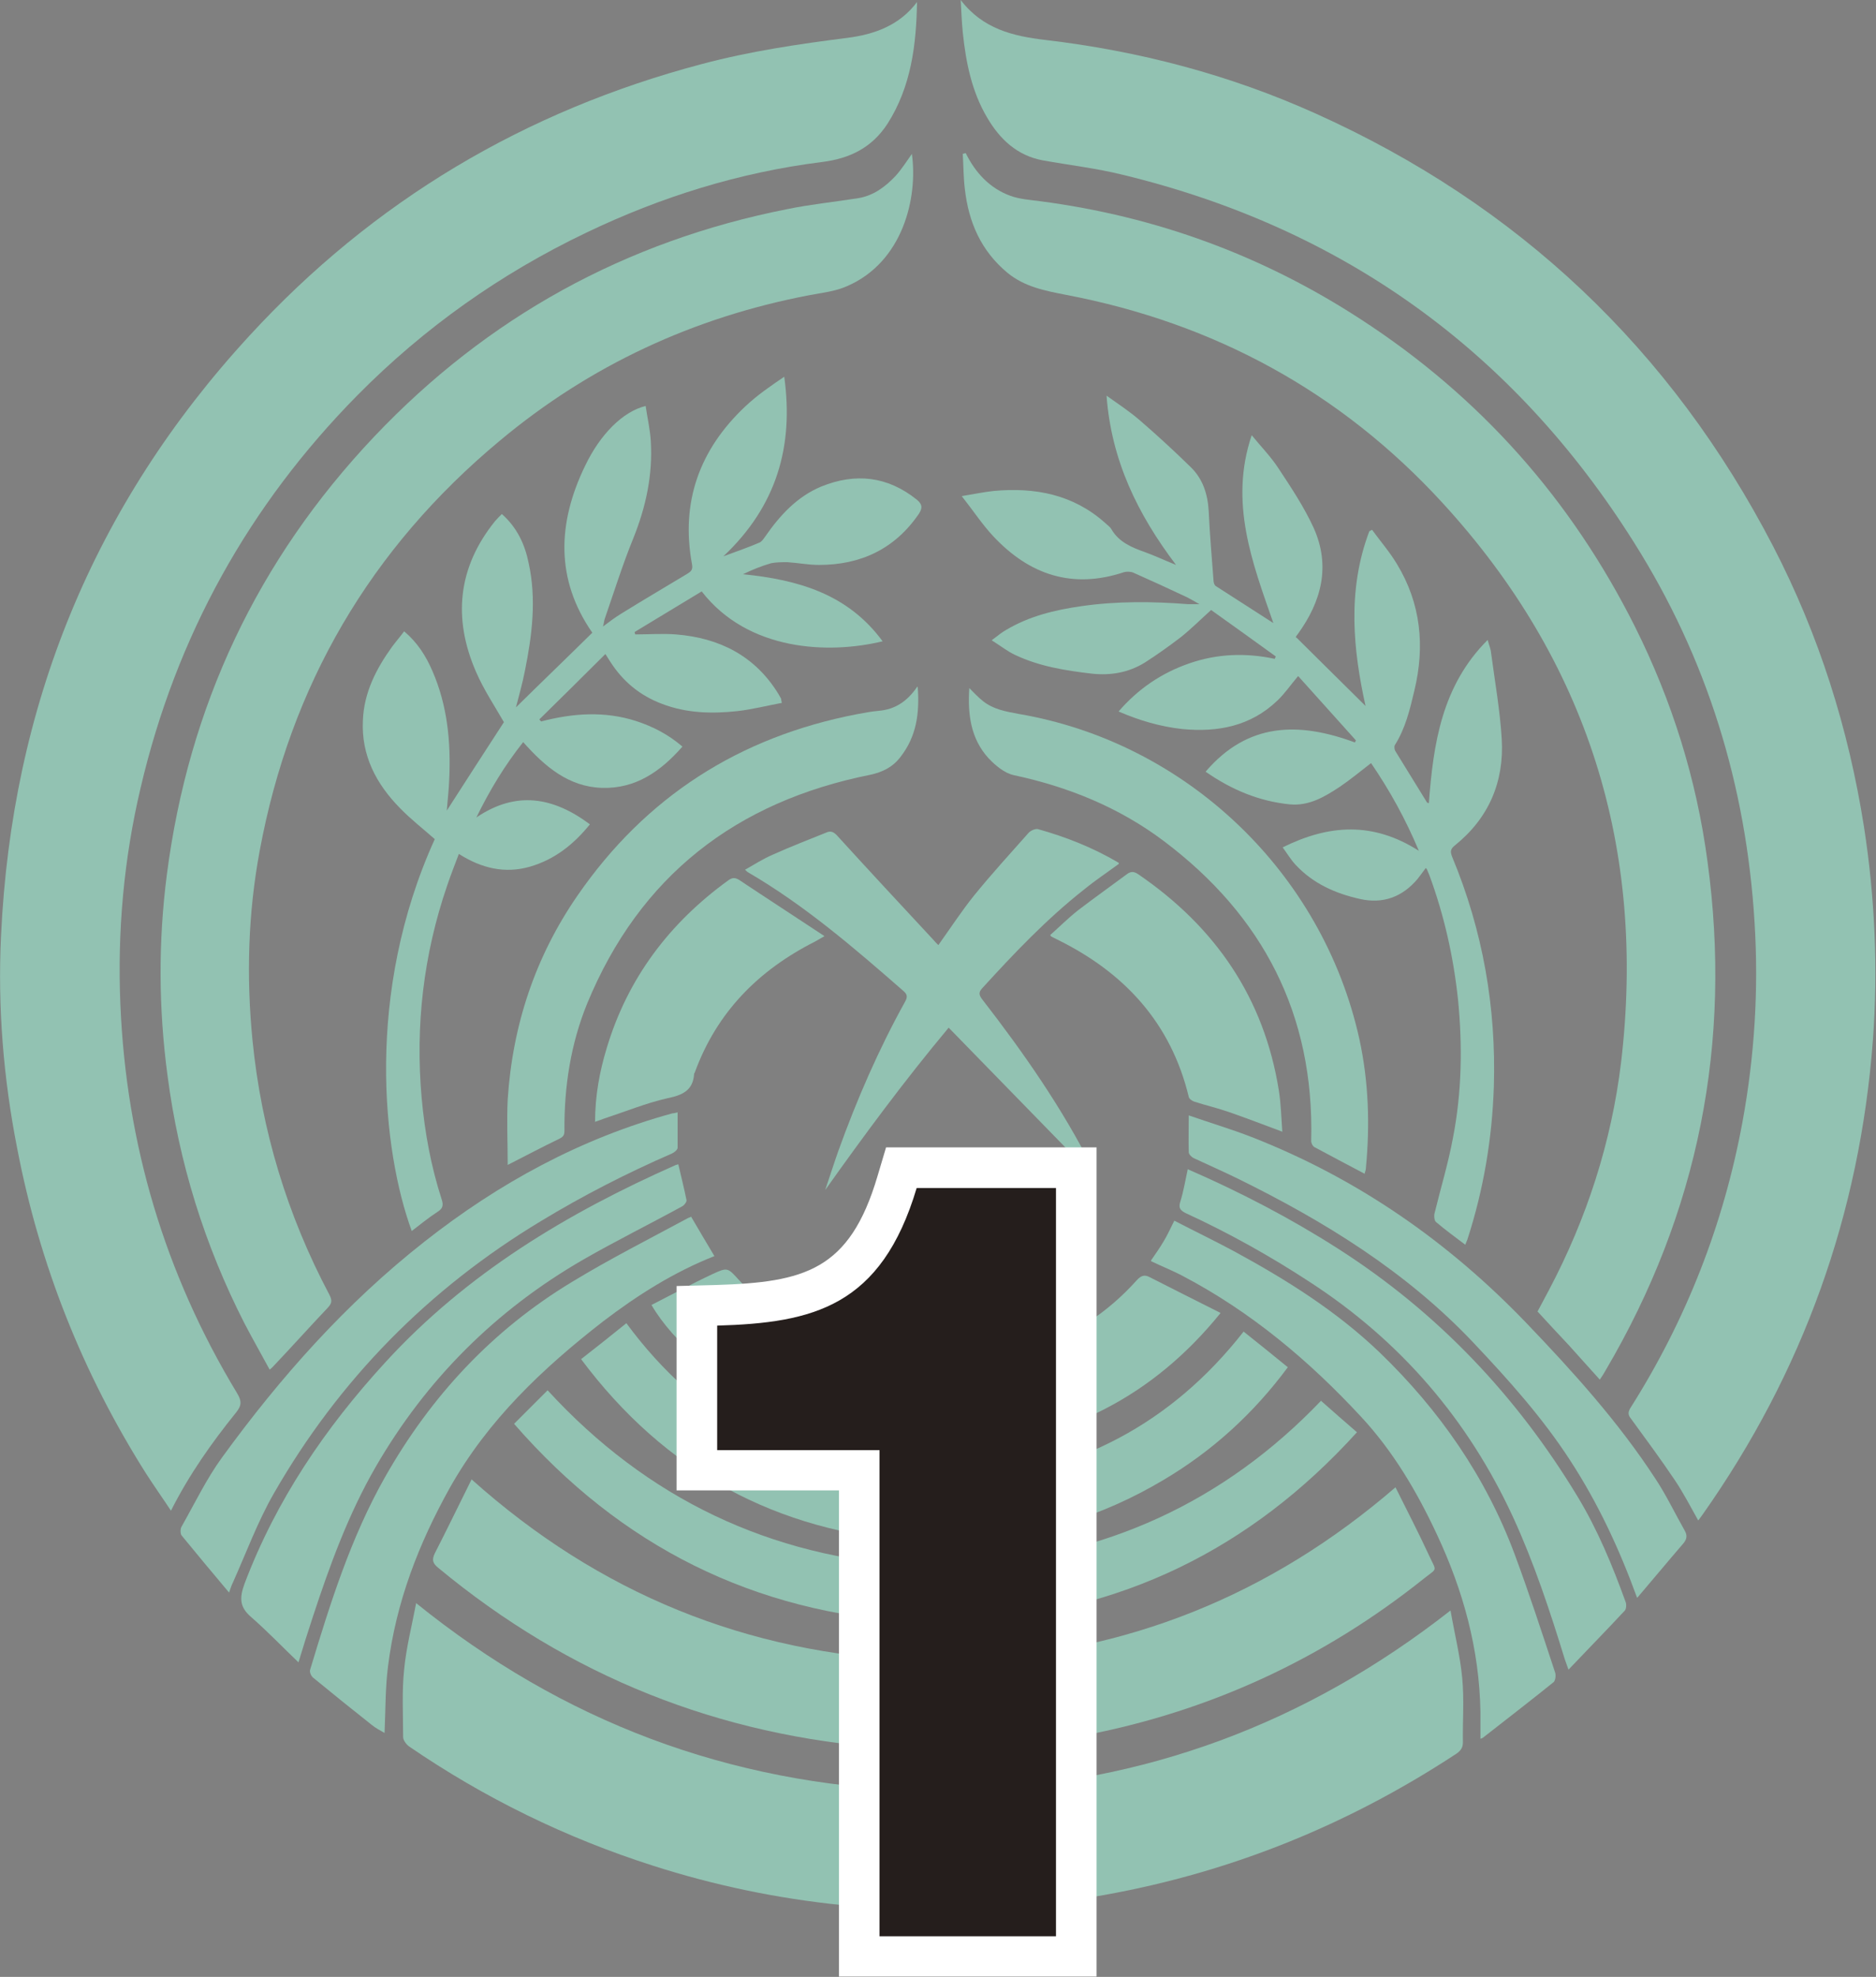 <?xml version="1.0" encoding="UTF-8"?><svg id="b" xmlns="http://www.w3.org/2000/svg" viewBox="0 0 54.54 57.46"><rect x="0" y="0" width="54.54" height="57.46" fill="#808080" stroke="none"/><g id="c"><path d="M49.37,44.19c-.22-.39-.43-.8-.68-1.17-.41-.61-.84-1.19-1.27-1.78-.08-.1-.1-.17-.03-.3,1.63-2.57,2.72-5.35,3.27-8.34.35-1.91.47-3.84.35-5.78-.24-3.98-1.38-7.69-3.51-11.06-3.5-5.56-8.46-9.13-14.86-10.68-.77-.19-1.55-.28-2.33-.42-.74-.14-1.24-.61-1.61-1.24-.45-.76-.62-1.61-.71-2.48-.03-.3-.04-.59-.06-.94.64.84,1.52,1.05,2.45,1.16,2.73.32,5.36,1.01,7.87,2.14,5.89,2.65,10.33,6.85,13.3,12.58,1.33,2.57,2.19,5.29,2.64,8.15.32,2.06.41,4.13.26,6.2-.38,5.05-2.03,9.65-4.95,13.79-.04.05-.07.1-.11.15,0,.01-.02.02-.04.02Z" style="fill:#92c2b2;"/><path d="M26.66.06c-.02,1.24-.17,2.46-.86,3.54-.45.69-1.09,1.01-1.91,1.11-2.39.3-4.67,1.01-6.84,2.05-2.49,1.19-4.71,2.76-6.65,4.72-3.17,3.21-5.28,7.02-6.31,11.41-.49,2.07-.68,4.18-.59,6.31.17,4.05,1.29,7.82,3.39,11.29.14.23.14.36-.03.57-.71.88-1.36,1.8-1.89,2.85-.25-.38-.5-.73-.73-1.09-1.84-2.91-3.09-6.06-3.74-9.44C.1,31.35-.07,29.28.03,27.2c.31-6.68,2.69-12.52,7.22-17.44,3.6-3.92,8.01-6.54,13.16-7.9,1.39-.37,2.81-.58,4.23-.76.78-.1,1.51-.36,2.02-1.04Z" style="fill:#92c2b2;"/><path d="M28.08,4.46c.28.56.69,1.01,1.29,1.23.27.1.58.12.88.16,3.36.44,6.47,1.58,9.31,3.43,3.47,2.25,6.12,5.24,7.97,8.93,1.08,2.16,1.79,4.43,2.11,6.82.72,5.27-.26,10.21-2.96,14.8-.05.09-.1.17-.17.27-.31-.34-.6-.67-.9-1-.3-.32-.6-.64-.91-.98.11-.21.22-.41.33-.62,1.1-2.08,1.82-4.3,2.1-6.63.73-6.19-.97-11.65-5.19-16.25-2.96-3.23-6.64-5.23-10.95-6.05-.61-.12-1.2-.23-1.7-.64-.77-.64-1.13-1.47-1.24-2.44-.04-.34-.04-.68-.06-1.02.03,0,.05-.01.08-.02Z" style="fill:#92c2b2;"/><path d="M26.51,4.47c.18,1.28-.26,3.15-1.89,3.85-.34.15-.72.19-1.09.26-3.36.64-6.38,2.04-9,4.23-3.76,3.13-6.09,7.11-6.98,11.92-.34,1.82-.39,3.66-.21,5.5.26,2.62,1.01,5.09,2.24,7.41.08.16.07.24-.05.37-.54.57-1.06,1.15-1.6,1.72-.02.02-.04.04-.09.08-.25-.46-.5-.9-.73-1.34-1.16-2.27-1.91-4.68-2.24-7.21-.26-1.94-.27-3.89-.02-5.83.63-4.9,2.64-9.16,6.03-12.74,3.29-3.47,7.3-5.68,12-6.61.68-.14,1.38-.21,2.07-.32.44-.07.79-.33,1.09-.65.18-.2.33-.44.48-.65Z" style="fill:#92c2b2;"/><path d="M25.66,18.64c-1.57.38-3.91.29-5.26-1.45-.65.39-1.3.79-1.95,1.18,0,.02.01.05.02.07.39,0,.79-.03,1.18,0,1.26.1,2.3.62,2.98,1.73.03.05.05.09.08.14,0,.02,0,.04.02.12-.43.08-.86.19-1.3.24-.74.08-1.47.06-2.18-.21-.64-.24-1.14-.65-1.51-1.23-.04-.06-.07-.11-.14-.22-.65.65-1.29,1.28-1.92,1.9.02.02.03.04.05.06.92-.24,1.84-.31,2.77-.01.49.16.93.39,1.34.74-.63.72-1.36,1.23-2.34,1.2-.97-.03-1.66-.62-2.29-1.33-.54.68-.98,1.41-1.36,2.19,1.15-.78,2.23-.6,3.3.2-.47.58-1.02,1.02-1.74,1.23-.73.21-1.41.05-2.07-.37-.12.32-.24.62-.34.92-.69,2.01-.93,4.08-.74,6.19.09.99.27,1.97.58,2.93.06.18.03.27-.13.37-.26.17-.49.36-.74.55-.85-2.32-1.36-6.92.67-11.39-.34-.3-.7-.58-1.01-.9-.69-.7-1.13-1.53-1.08-2.55.03-.8.38-1.49.84-2.13.11-.15.24-.3.36-.46.38.32.63.71.82,1.15.44,1.01.54,2.07.49,3.15-.01.31-.05.62-.07.91.55-.86,1.11-1.72,1.66-2.57-.27-.47-.59-.95-.81-1.46-.68-1.56-.53-3.04.55-4.38.06-.07.12-.13.2-.21.44.39.67.88.78,1.43.23,1.05.1,2.09-.11,3.13-.07.36-.17.71-.26,1.06.73-.72,1.47-1.43,2.22-2.17-1.07-1.54-1.02-3.18-.21-4.85.44-.92,1.1-1.58,1.76-1.74.05.34.13.68.15,1.02.06.98-.14,1.91-.51,2.83-.31.76-.56,1.56-.83,2.34-.02.06-.02.12-.05.22.2-.15.36-.27.54-.38.63-.39,1.26-.76,1.89-1.14.11-.07.19-.11.16-.28-.34-1.82.22-3.35,1.55-4.6.34-.32.73-.59,1.13-.86.28,2.02-.22,3.76-1.77,5.22.4-.15.73-.26,1.05-.4.07-.03.12-.11.17-.18.43-.62.93-1.16,1.63-1.45.99-.4,1.92-.3,2.77.38.16.13.18.24.06.42-.7,1.02-1.69,1.48-2.9,1.48-.31,0-.61-.06-.92-.08-.16,0-.32,0-.47.03-.28.08-.55.19-.82.32,1.58.16,3.04.56,4.06,1.95Z" style="fill:#92c2b2;"/><path d="M41.45,25.23c-.09.12-.16.22-.24.32-.44.52-1,.73-1.67.58-.72-.16-1.37-.45-1.88-1-.13-.14-.23-.31-.37-.5,1.35-.67,2.63-.75,3.96.1-.39-.93-.85-1.76-1.39-2.55-.31.24-.6.48-.91.69-.44.29-.89.56-1.45.51-.89-.09-1.69-.42-2.45-.95,1.23-1.44,2.72-1.45,4.34-.85.01-.02.02-.04.03-.06-.56-.62-1.11-1.24-1.68-1.87-.22.26-.39.51-.6.71-.78.75-1.74.93-2.77.83-.64-.07-1.25-.25-1.85-.51.57-.66,1.25-1.12,2.06-1.4.81-.28,1.64-.31,2.48-.13.01-.02.02-.05.03-.07-.62-.45-1.25-.9-1.88-1.35-.31.28-.58.55-.88.79-.34.26-.69.51-1.05.74-.47.29-.99.38-1.54.32-.77-.09-1.52-.21-2.22-.54-.22-.1-.42-.26-.69-.43.18-.13.29-.23.42-.3.67-.4,1.41-.58,2.18-.69,1.03-.15,2.07-.14,3.1-.06.09,0,.18,0,.34,0-.16-.09-.26-.15-.36-.2-.51-.24-1.03-.48-1.55-.71-.08-.04-.2-.04-.28-.02-1.5.5-2.75.08-3.8-1.04-.32-.34-.58-.74-.92-1.17.36-.06.65-.12.93-.15,1.2-.11,2.31.1,3.24.93.06.06.14.11.18.18.22.38.59.53.98.67.28.1.55.23.9.37-1.12-1.48-1.88-3.04-2.02-4.92.35.25.67.46.96.71.51.44,1.01.9,1.49,1.37.35.34.49.78.52,1.27.03.67.09,1.35.14,2.02,0,.05.02.13.06.16.56.36,1.12.72,1.68,1.08-.61-1.75-1.29-3.5-.63-5.46.28.34.56.63.77.95.37.56.75,1.13,1.03,1.74.5,1.11.23,2.14-.46,3.09-.04.05-.08.11-.04.1.71.7,1.41,1.4,2.01,1.99-.35-1.58-.55-3.34.11-5.08.03-.01.05-.03.08-.04.24.33.51.64.72.99.7,1.15.82,2.39.51,3.68-.13.55-.26,1.1-.57,1.59-.02.04-.01.12.01.16.31.5.62,1.01.93,1.51,0,0,.03,0,.05.02.13-1.72.37-3.41,1.71-4.75.04.15.09.26.1.38.11.83.26,1.67.31,2.51.07,1.24-.38,2.29-1.36,3.08-.14.11-.14.19-.08.34.89,2.14,1.28,4.37,1.21,6.67-.05,1.52-.3,3-.77,4.45-.02.05-.04.09-.06.15-.29-.22-.58-.43-.85-.66-.05-.04-.06-.16-.05-.23.18-.74.4-1.46.54-2.21.26-1.33.28-2.67.15-4.01-.13-1.24-.4-2.45-.83-3.62-.02-.06-.05-.11-.08-.19Z" style="fill:#92c2b2;"/><path d="M12.09,46.59c4.28,3.46,9.1,5.26,14.54,5.46v3.47c-.74-.05-1.46-.08-2.18-.15-1.86-.19-3.68-.57-5.46-1.14-2.54-.81-4.91-1.97-7.1-3.47-.08-.06-.17-.18-.17-.27,0-.66-.04-1.32.03-1.97.06-.63.22-1.25.35-1.93Z" style="fill:#92c2b2;"/><path d="M27.97,55.5v-3.46c5.28-.19,9.99-1.93,14.2-5.23.12.69.28,1.32.34,1.96.06.62.01,1.25.02,1.88,0,.16-.08.25-.2.33-3.18,2.09-6.64,3.48-10.4,4.13-1.3.22-2.61.35-3.96.39Z" style="fill:#92c2b2;"/><path d="M26.63,50.81c-.28,0-.54.02-.81,0-4.92-.35-9.28-2.09-13.08-5.24-.16-.13-.19-.23-.1-.42.36-.7.7-1.41,1.07-2.15,3.71,3.32,8,5.06,12.92,5.27v2.53Z" style="fill:#92c2b2;"/><path d="M40.57,43.23c.34.68.68,1.34.99,2.01.21.45.23.33-.16.64-2.93,2.34-6.24,3.87-9.93,4.57-1.12.21-2.26.34-3.4.37-.03,0-.06,0-.1,0v-2.55c4.77-.22,8.95-1.89,12.6-5.04Z" style="fill:#92c2b2;"/><path d="M32.54,25.1c-.34.25-.7.49-1.03.76-1.08.85-2.03,1.85-2.96,2.87-.11.12-.08.2,0,.31,1.21,1.56,2.34,3.18,3.23,4.95.03.07.06.13.05.24-1.41-1.45-2.82-2.89-4.25-4.36-1.31,1.57-2.46,3.13-3.59,4.72.13-.38.25-.76.38-1.13.54-1.5,1.17-2.95,1.94-4.34.08-.14.07-.22-.05-.32-1.43-1.25-2.87-2.49-4.52-3.45-.02-.01-.03-.03-.08-.07.28-.16.53-.32.81-.44.51-.23,1.03-.43,1.55-.64.13-.06.22-.02.32.09.92,1.01,1.85,2.01,2.78,3.01.05.06.1.11.16.17.35-.49.67-.98,1.03-1.43.51-.63,1.06-1.23,1.6-1.84.06-.06.19-.12.27-.1.82.23,1.6.54,2.33.97.01,0,.02.03.02.04Z" style="fill:#92c2b2;"/><path d="M20.09,35.36c.23.39.45.77.68,1.15-1.17.46-2.23,1.13-3.24,1.9-1.75,1.36-3.34,2.86-4.45,4.83-.91,1.63-1.57,3.34-1.8,5.2-.08.63-.07,1.27-.1,1.93-.12-.07-.26-.14-.38-.24-.57-.45-1.14-.91-1.7-1.37-.06-.05-.11-.17-.08-.24.58-1.92,1.18-3.83,2.17-5.58,1.33-2.35,3.12-4.28,5.44-5.68,1.1-.67,2.25-1.25,3.38-1.86.03-.01.06-.02.09-.04Z" style="fill:#92c2b2;"/><path d="M33.46,36.64c.13-.19.26-.37.37-.56.11-.18.2-.38.31-.6.58.3,1.16.58,1.72.88,1.53.83,3,1.75,4.26,2.96,1.73,1.67,3.08,3.61,3.92,5.87.42,1.13.79,2.27,1.17,3.42.03.08.01.23-.04.28-.68.55-1.37,1.08-2.06,1.62-.02.01-.04.02-.07.03,0-.27,0-.53,0-.78-.03-1.82-.5-3.53-1.27-5.17-.58-1.24-1.27-2.41-2.2-3.41-1.51-1.63-3.2-3.05-5.18-4.09-.3-.16-.61-.28-.92-.43Z" style="fill:#92c2b2;"/><path d="M26.68,19.96c.06.78-.04,1.45-.5,2.04-.22.29-.51.44-.88.52-3.9.78-6.7,2.94-8.23,6.65-.48,1.18-.67,2.42-.66,3.69,0,.13-.03.18-.15.24-.48.23-.95.48-1.5.76,0-.66-.03-1.28,0-1.9.14-2.16.8-4.15,2.03-5.93,1.98-2.87,4.7-4.61,8.12-5.27.21-.04.42-.08.64-.1.47-.04.82-.27,1.11-.69Z" style="fill:#92c2b2;"/><path d="M39.68,34.12c-.51-.27-.99-.52-1.47-.78-.05-.03-.1-.13-.09-.2.09-3.65-1.4-6.52-4.28-8.69-1.3-.98-2.78-1.58-4.37-1.92-.27-.06-.53-.28-.73-.49-.52-.57-.61-1.28-.56-2.04.14.14.26.27.4.38.3.24.66.3,1.03.37,4.88.83,8.84,4.61,9.91,9.45.27,1.24.31,2.49.19,3.75,0,.05-.02.1-.04.17Z" style="fill:#92c2b2;"/><path d="M47.59,46.43c-.52-1.43-1.14-2.75-1.94-3.98-.81-1.25-1.8-2.35-2.82-3.43-1.95-2.06-4.32-3.52-6.84-4.76-.43-.21-.86-.4-1.29-.6-.06-.03-.14-.11-.14-.17-.01-.34,0-.67,0-1.07.63.22,1.24.4,1.83.63,3.07,1.2,5.72,3.04,8,5.42,1.35,1.41,2.66,2.86,3.73,4.5.32.48.57,1.01.86,1.52.08.14.06.25-.04.37-.44.51-.87,1.03-1.34,1.58Z" style="fill:#92c2b2;"/><path d="M19.7,32.32c0,.37,0,.71,0,1.04,0,.06-.1.14-.17.17-1.31.57-2.58,1.22-3.8,1.96-3.27,1.97-5.87,4.61-7.77,7.92-.47.82-.8,1.72-1.19,2.59-.04.08-.07.17-.11.29-.48-.57-.93-1.11-1.38-1.66-.04-.05-.04-.2,0-.26.38-.67.72-1.38,1.17-2,1.7-2.34,3.61-4.49,5.89-6.28,2.16-1.7,4.54-3,7.21-3.73.04,0,.07-.01.16-.03Z" style="fill:#92c2b2;"/><path d="M34.52,33.98c1.54.67,3,1.43,4.39,2.32,2.89,1.85,5.19,4.28,6.96,7.21.58.96,1.01,2,1.39,3.05.03.07.02.2-.02.25-.53.57-1.07,1.12-1.64,1.72-.05-.14-.08-.22-.11-.31-.43-1.4-.89-2.79-1.5-4.12-1.31-2.84-3.27-5.12-5.9-6.83-1.16-.76-2.36-1.43-3.62-2.01-.18-.09-.21-.17-.15-.35.09-.29.14-.6.21-.92Z" style="fill:#92c2b2;"/><path d="M8.68,48.32c-.46-.44-.9-.9-1.38-1.32-.34-.29-.34-.56-.19-.97.92-2.43,2.34-4.52,4.09-6.43,2.37-2.59,5.29-4.34,8.45-5.74.02,0,.04-.01.07-.02.08.35.17.7.24,1.05,0,.05-.07.15-.14.18-.95.52-1.92,1-2.86,1.54-2.55,1.47-4.57,3.49-6.04,6.03-.79,1.37-1.33,2.85-1.82,4.34-.15.45-.29.9-.42,1.33Z" style="fill:#92c2b2;"/><path d="M37.27,32.89c-.54-.2-1.03-.39-1.52-.56-.34-.12-.69-.2-1.03-.31-.06-.02-.15-.08-.16-.14-.52-2.15-1.87-3.61-3.82-4.57-.06-.03-.12-.06-.18-.09,0,0,0-.01-.03-.04.27-.24.53-.5.81-.72.47-.36.95-.7,1.42-1.05.12-.09.21-.08.33,0,2.24,1.53,3.66,3.59,4.09,6.29.06.38.07.78.1,1.2Z" style="fill:#92c2b2;"/><path d="M17.3,32.62c0-.77.13-1.47.34-2.16.61-2.03,1.82-3.63,3.53-4.87.11-.08.19-.09.31-.02.81.54,1.63,1.07,2.49,1.64-.14.08-.21.12-.28.16-1.64.83-2.85,2.05-3.49,3.8,0,.01-.02.03-.02.04-.03.48-.33.62-.77.71-.62.14-1.23.39-1.84.59-.08.03-.16.06-.28.1Z" style="fill:#92c2b2;"/><path d="M14.95,41.38c.34-.34.65-.65.97-.97,2.89,3.15,6.46,4.85,10.71,5.11v1.64c-4.72-.28-8.58-2.21-11.68-5.77Z" style="fill:#92c2b2;"/><path d="M38.41,40.72c.34.3.68.6,1.04.91-3.1,3.42-6.89,5.25-11.47,5.51v-1.64c4.12-.24,7.61-1.84,10.43-4.79Z" style="fill:#92c2b2;"/><path d="M18.94,37.93c.59-.3,1.18-.62,1.78-.9.43-.2.44-.18.75.16,1.28,1.4,2.87,2.18,4.73,2.43.14.02.29.04.44.06v2.39c-2.4.2-6.41-1.93-7.7-4.14Z" style="fill:#92c2b2;"/><path d="M16.9,39.5c.46-.36.88-.69,1.31-1.04,2.1,2.85,4.92,4.35,8.42,4.63v1.72c-4.06-.29-7.29-2.03-9.74-5.31Z" style="fill:#92c2b2;"/><path d="M35.48,38.17c-1.97,2.43-4.46,3.67-7.5,3.92v-2.37c.65-.16,1.31-.28,1.94-.48,1.22-.39,2.27-1.07,3.13-2.03.12-.13.22-.17.37-.09.67.34,1.34.68,2.06,1.04Z" style="fill:#92c2b2;"/><path d="M36.15,38.7c.44.35.85.68,1.29,1.04-1,1.35-2.2,2.44-3.62,3.28-1.8,1.07-3.74,1.66-5.85,1.78v-1.71c3.34-.28,6.08-1.7,8.18-4.38Z" style="fill:#92c2b2;"/><path d="M24.98,56.87v-14.13h-4.72v-4.78l.57-.02c2.86-.09,4.38-.64,5.25-3.58l.12-.42h5.09v22.93h-6.31Z" style="fill:#251e1c;"/><path d="M30.7,34.53v21.75h-5.13v-14.13h-4.72v-3.62c2.79-.08,4.77-.55,5.8-4h4.06M31.88,33.35h-6.12l-.25.84c-.81,2.74-2.12,3.08-4.7,3.16l-1.14.03v5.94h4.72v14.13h7.49v-24.11h0Z" style="fill:#fff;"/></g></svg>